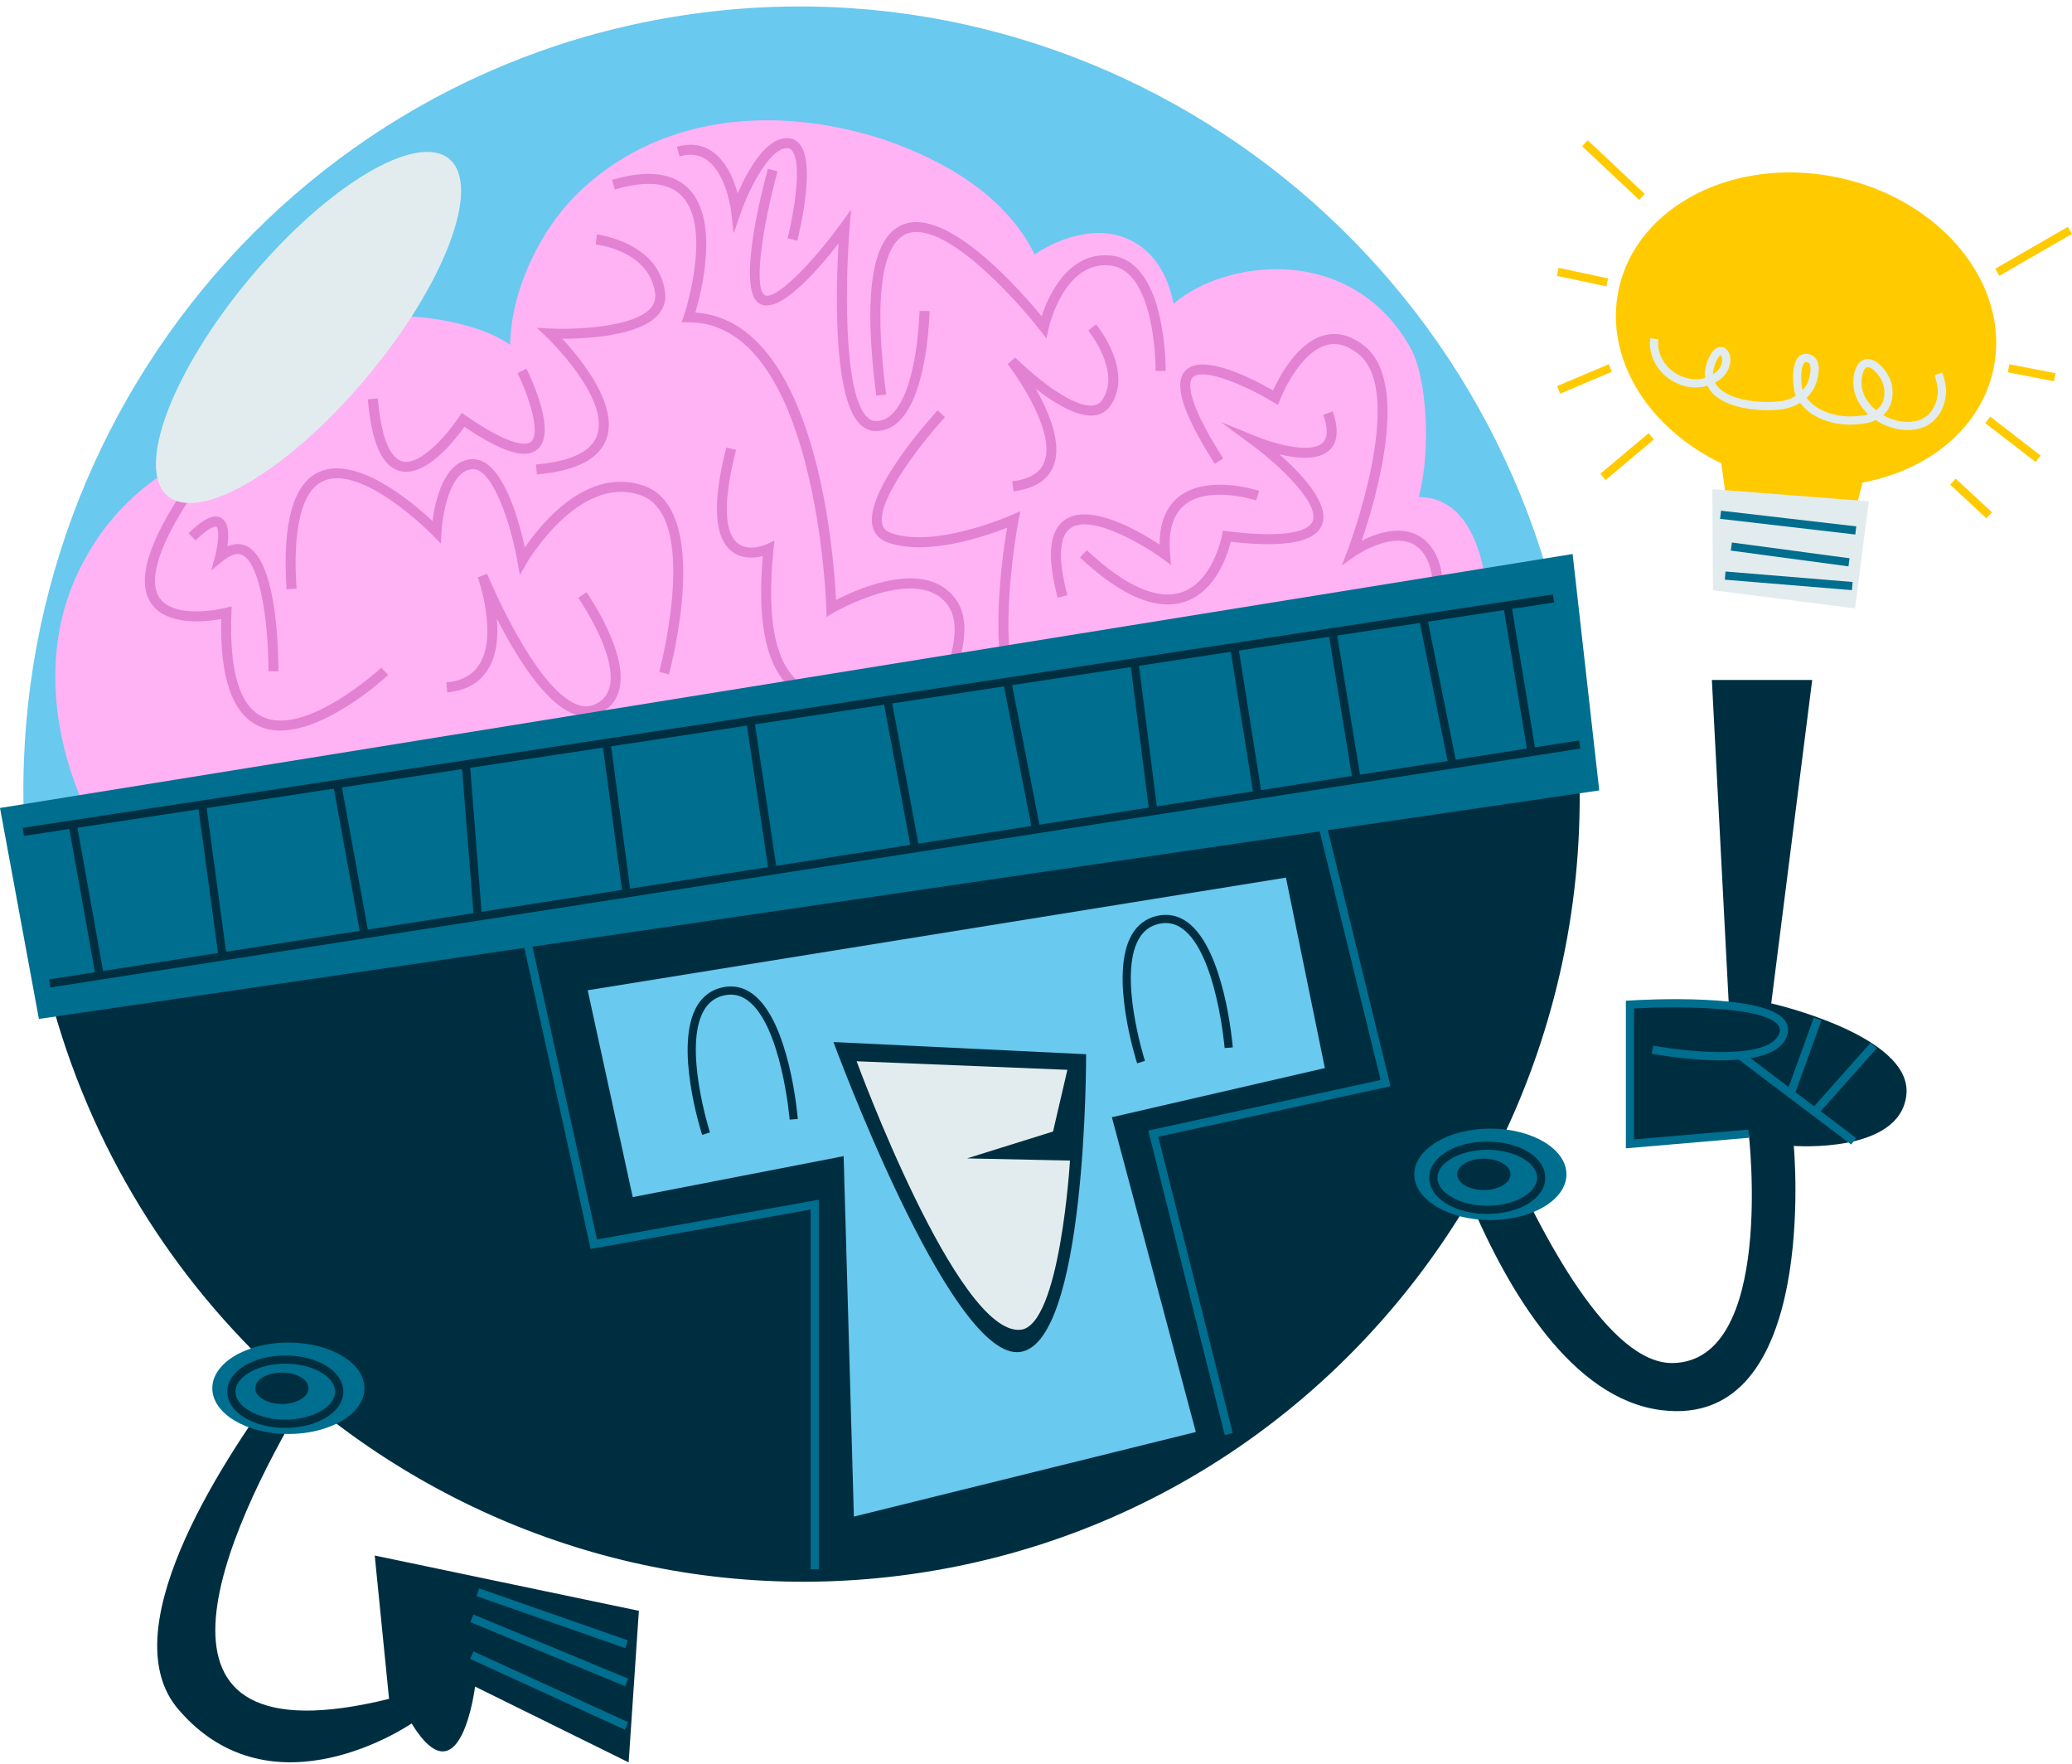 <svg width="296" height="252" viewBox="0 0 296 252" fill="none" xmlns="http://www.w3.org/2000/svg">
<path d="M279.388 68.369L284.57 73.177L283.775 74.034L278.593 69.226L279.388 68.369Z" fill="#FFCB00"/>
<path d="M284.32 59.509L291.518 65.066L290.803 65.993L283.604 60.435L284.32 59.509Z" fill="#FFCB00"/>
<path d="M287.055 52.031L293.647 53.302L293.425 54.451L286.833 53.18L287.055 52.031Z" fill="#FFCB00"/>
<path d="M231.235 41.369C233.774 29.393 247.819 22.225 262.604 25.359C277.391 28.494 287.319 40.743 284.78 52.719C282.994 61.145 275.507 67.169 266.083 68.924L262.338 83.233L247.816 80.153L245.895 66.172C235.438 61.152 229.157 51.173 231.235 41.369Z" fill="#FFCB00"/>
<path d="M266.967 71.604L244.62 69.867L244.701 84.307L265.009 86.903L266.967 71.604Z" fill="#E2ECEE"/>
<path d="M295.411 32.398L295.996 33.411L285.622 39.394L285.038 38.38L295.411 32.398Z" fill="#FFCB00"/>
<path d="M226.827 20.038L234.97 27.699L234.168 28.551L226.025 20.891L226.827 20.038Z" fill="#FFCB00"/>
<path d="M222.652 38.259L229.726 39.755L229.484 40.9L222.41 39.404L222.652 38.259Z" fill="#FFCB00"/>
<path d="M229.818 52.025L230.273 53.103L222.884 56.221L222.429 55.144L229.818 52.025Z" fill="#FFCB00"/>
<path d="M235.514 61.875L236.266 62.771L229.366 68.566L228.614 67.67L235.514 61.875Z" fill="#FFCB00"/>
<path d="M245.863 72.943L265.179 75.183L265.044 76.345L245.728 74.105L245.863 72.943Z" fill="#006E8E"/>
<path d="M247.413 77.484L264.221 79.737L264.066 80.896L247.258 78.644L247.413 77.484Z" fill="#006E8E"/>
<path d="M246.501 81.631L264.657 83.125L264.561 84.292L246.405 82.798L246.501 81.631Z" fill="#006E8E"/>
<path d="M272.537 61.428C273.317 61.428 274.068 61.299 274.746 61.031C276.572 60.308 277.722 58.653 277.987 56.372C278.089 55.665 277.902 54.477 277.482 53.212L276.371 53.58C276.726 54.648 276.904 55.685 276.826 56.222C276.609 58.097 275.741 59.379 274.315 59.944C272.775 60.552 270.743 60.276 269.026 59.291C269.219 59.118 269.394 58.93 269.548 58.726C270.328 57.695 270.56 56.337 270.219 54.799C269.776 53.098 268.168 51.247 266.777 51.277C266.236 51.289 265.273 51.58 264.889 53.388C264.445 55.487 265.171 57.573 266.887 59.165C266.47 59.296 266.007 59.379 265.506 59.408C262.858 59.738 259.629 58.923 258.09 56.822C258.533 56.401 258.903 55.913 259.18 55.367C259.513 54.738 260.105 52.932 259.674 51.71C259.507 51.238 259.199 50.894 258.78 50.714C257.845 50.299 257.245 50.678 256.972 50.941C255.758 52.11 256.159 55.535 256.457 56.286C256.491 56.367 256.526 56.448 256.562 56.527C255.82 56.993 254.918 57.281 253.926 57.349C251.28 57.623 246.891 57.117 245.325 55.155C245.196 54.992 245.087 54.824 245.001 54.647C245.242 54.518 245.476 54.37 245.703 54.205C247.121 53.109 247.404 51.565 247.072 50.589C246.856 49.955 246.379 49.56 245.83 49.56C245.274 49.56 244.484 49.942 243.862 51.761C243.595 52.554 243.504 53.293 243.591 53.976C242.107 54.424 240.597 54.039 239.526 53.409C237.694 52.33 236.666 50.388 236.91 48.461L235.749 48.315C235.446 50.706 236.697 53.102 238.934 54.418C240.525 55.355 242.313 55.578 243.917 55.097C244.046 55.372 244.212 55.635 244.412 55.886C246.371 58.337 251.235 58.801 254.027 58.516C255.195 58.435 256.268 58.092 257.161 57.536C258.977 60.008 262.586 60.953 265.614 60.572C266.482 60.523 267.275 60.327 267.954 60.001C269.351 60.926 270.998 61.428 272.537 61.428ZM266.815 52.446C267.51 52.446 268.727 53.709 269.081 55.072C269.34 56.244 269.18 57.271 268.613 58.019C268.449 58.237 268.25 58.431 268.02 58.6C267.989 58.574 267.955 58.547 267.923 58.52C266.995 57.737 265.518 56.06 266.033 53.629C266.126 53.192 266.35 52.456 266.802 52.445C266.807 52.446 266.811 52.446 266.815 52.446ZM257.988 51.701C258.064 51.701 258.168 51.724 258.312 51.786C258.389 51.82 258.493 51.886 258.569 52.1C258.814 52.791 258.473 54.199 258.141 54.828C257.971 55.161 257.758 55.468 257.507 55.743C257.286 54.976 257.139 52.404 257.783 51.785C257.815 51.753 257.869 51.701 257.988 51.701ZM245.83 50.732C245.856 50.747 245.978 50.895 246.017 51.212C246.085 51.774 245.852 52.611 244.998 53.27C244.909 53.336 244.82 53.397 244.729 53.454C244.729 53.048 244.809 52.61 244.968 52.138C245.358 50.999 245.746 50.739 245.83 50.732Z" fill="#E2ECEE"/>
<path d="M4.446 128.78C5.078 133.308 5.967 137.731 7.103 142.037L225.585 109.543C225.444 105.741 225.105 101.915 224.567 98.065C215.99 36.528 159.742 -6.484 98.956 1.987C38.169 10.47 -4.142 67.232 4.446 128.78Z" fill="#69C9EF"/>
<path d="M26.189 134.392L211.552 107.52C211.552 107.52 217.935 71.179 202.695 70.985C204.562 63.673 203.667 53.915 201.717 50.103C197.082 41.283 188.22 37.295 178.5 38.74C174.644 39.345 170.616 40.844 167.65 43.391C166.889 39.341 164.8 35.629 160.919 34.045C157.071 32.357 151.889 33.589 147.803 36.344C143.81 28.135 135.171 23.001 126.46 20C111.911 15.187 95.255 15.962 83.39 26.807C77.677 31.881 73.013 40.952 72.875 49.24C67.329 45.405 57.317 44.724 52.916 45.264C40.71 46.619 36.533 54.522 38.109 62.339C27.281 63.353 17.352 70.213 12.22 79.695C2.125 97.52 10.926 121.281 26.189 134.392Z" fill="#FFB2F4"/>
<path d="M128.841 110.197C129.359 109.487 141.474 92.717 136.625 85.71C132.438 79.667 122.647 84.037 119.429 85.704C119.097 78.909 116.588 45.817 99.336 44.643C100.249 41.548 102.758 31.509 98.436 27.008C96.177 24.655 92.478 24.213 87.44 25.693L87.842 27.06C92.326 25.743 95.547 26.057 97.408 27.995C101.848 32.615 97.745 44.971 97.703 45.096L97.385 46.037L98.378 46.036C98.38 46.036 98.385 46.036 98.387 46.036C116.733 46.036 118.04 86.49 118.051 86.899L118.083 88.104L119.124 87.493C119.245 87.422 131.264 80.471 135.453 86.521C139.73 92.7 127.811 109.192 127.69 109.357L128.841 110.197Z" fill="#E381D2"/>
<path d="M166.817 86.338C167.665 86.338 168.475 86.21 169.247 85.953C173.69 84.475 175.362 79.247 175.827 77.384C183.599 78.249 187.864 77.456 188.853 74.962C190.037 71.978 185.855 67.605 182.756 64.891C185.245 65.485 188.341 65.796 189.937 64.279C191.117 63.158 191.268 61.303 190.385 58.766L189.039 59.234C189.722 61.195 189.694 62.544 188.956 63.246C187.179 64.936 181.634 63.217 179.646 62.411L174.409 60.287L178.956 63.645C182.8 66.483 188.527 71.923 187.53 74.436C187.116 75.478 184.989 77.051 175.355 75.894L174.691 75.814L174.571 76.475C174.558 76.541 173.313 83.104 168.794 84.603C165.329 85.753 160.771 83.734 155.258 78.596L154.286 79.638C159.068 84.094 163.27 86.338 166.817 86.338Z" fill="#E381D2"/>
<path d="M95.556 96.326C95.818 95.363 101.85 72.711 91.892 69.351C83.918 66.658 77.377 74.702 74.978 78.199C74.114 74.227 71.716 65.433 67.472 65.581C63.407 65.766 62.158 71.591 61.792 74.428C58.912 71.736 50.967 65.022 45.617 67.398C41.893 69.053 40.317 74.695 40.937 84.168L42.358 84.075C41.79 75.386 43.117 70.069 46.195 68.701C51.784 66.217 61.747 76.367 61.848 76.47L62.988 77.643L63.071 76.009C63.193 73.555 64.235 67.157 67.536 67.006C70.435 66.901 73.017 75.027 73.922 80.199L74.261 82.136L75.241 80.432C75.316 80.304 82.666 67.745 91.438 70.701C100.133 73.636 94.24 95.73 94.18 95.954L95.556 96.326Z" fill="#E381D2"/>
<path d="M125.177 56.513L126.589 56.333C124.407 39.288 126.958 34.461 129.484 33.413C134.719 31.232 145.024 42.581 148.552 47.134L149.491 48.344L149.813 46.848C149.833 46.752 151.979 37.246 158.556 37.917C165.158 38.575 165.096 52.822 165.095 52.966L166.519 52.98C166.526 52.339 166.582 37.284 158.698 36.499C152.564 35.897 149.754 42.287 148.809 45.178C145.714 41.413 135.25 29.477 128.938 32.096C124.537 33.923 123.306 41.909 125.177 56.513Z" fill="#E381D2"/>
<path d="M144.785 70.168C147.728 69.806 149.638 68.621 150.463 66.643C151.793 63.456 149.878 58.886 147.974 55.529C150.531 57.515 153.824 59.573 156.231 59.341C157.266 59.242 158.083 58.758 158.658 57.906C161.982 52.986 156.802 46.592 156.579 46.322L155.479 47.228C155.527 47.285 160.205 53.071 157.476 57.109C157.142 57.606 156.703 57.864 156.094 57.923C152.927 58.239 147.04 53.077 145.03 51.066L143.963 52.006C144.035 52.099 151.124 61.362 149.148 66.095C148.535 67.565 147.008 68.459 144.611 68.753L144.785 70.168Z" fill="#E381D2"/>
<path d="M118.962 100.444C122.799 100.444 126.249 98.542 126.454 98.426L125.757 97.184C125.692 97.221 119.191 100.795 114.699 97.835C110.839 95.293 109.427 88.777 110.501 78.468L110.631 77.223L109.493 77.748C109.467 77.76 106.942 78.901 105.343 77.569C103.985 76.436 102.848 73.209 105.146 64.272L103.765 63.918C101.77 71.68 101.996 76.643 104.437 78.669C105.926 79.904 107.801 79.721 108.977 79.421C108.063 89.677 109.725 96.271 113.921 99.028C115.515 100.077 117.277 100.444 118.962 100.444Z" fill="#E381D2"/>
<path d="M40.051 104.341C46.809 104.341 55.041 96.79 55.443 96.418L54.474 95.374C54.366 95.474 43.718 105.246 37.56 102.41C34.248 100.885 32.734 95.889 33.062 87.559L33.099 86.61L32.177 86.84C32.106 86.859 25.007 88.587 22.804 85.414C21.555 83.618 21.446 79.462 28.018 69.862L26.843 69.058C21.117 77.42 19.413 83.037 21.635 86.23C23.875 89.45 29.409 88.817 31.609 88.414C31.41 96.836 33.211 101.979 36.965 103.705C37.931 104.149 38.972 104.341 40.051 104.341Z" fill="#E381D2"/>
<path d="M39.771 95.88C39.783 94.28 39.756 80.182 35.246 78.009C34.394 77.599 33.468 77.609 32.482 78.043C32.706 76.547 32.734 74.648 31.63 74C30.579 73.378 29.128 74.044 26.936 76.164L27.926 77.188C30.253 74.938 30.905 75.226 30.909 75.228C31.321 75.47 31.245 77.51 30.757 79.346L30.195 81.456L31.893 80.083C33.524 78.764 34.353 79.161 34.628 79.293C37.416 80.636 38.388 90.173 38.347 95.87L39.771 95.88Z" fill="#E381D2"/>
<path d="M76.699 67.764C82.281 67.277 85.628 65.552 86.651 62.639C88.357 57.771 82.882 51.134 80.321 48.384C83.757 48.382 91.216 48.016 93.954 45.03C94.823 44.08 95.176 42.953 95.003 41.678C94.029 34.535 85.346 33.508 85.259 33.498L85.104 34.914C85.416 34.949 92.768 35.836 93.59 41.87C93.706 42.718 93.482 43.436 92.904 44.066C90.347 46.856 81.734 47.076 78.632 46.928L76.723 46.835L78.106 48.154C78.196 48.241 87.162 56.878 85.306 62.168C84.486 64.506 81.548 65.911 76.576 66.345L76.699 67.764Z" fill="#E381D2"/>
<path d="M58.015 67.383C61.442 67.384 65.082 62.728 66.34 60.96C71.773 64.618 75.106 65.638 76.804 64.17C79.524 61.82 75.953 54.167 75.21 52.657L73.932 53.287C75.578 56.633 77.268 61.886 75.872 63.092C75.348 63.546 73.393 64.091 66.561 59.386L65.963 58.974L65.561 59.579C64.243 61.572 60.211 66.593 57.486 65.894C56.208 65.569 54.559 63.746 53.969 56.913L52.55 57.036C53.088 63.278 54.588 66.627 57.135 67.275C57.426 67.349 57.72 67.383 58.015 67.383Z" fill="#E381D2"/>
<path d="M202.213 95.805C202.471 95.378 208.456 85.271 204.999 78.972C204.11 77.353 202.837 76.342 201.215 75.965C198.815 75.405 196.196 76.388 194.521 77.237C196.462 71.569 201.491 54.774 194.99 49.48C193.07 47.917 191.113 47.383 189.171 47.899C185.314 48.92 182.744 53.84 181.87 55.768C179.181 54.222 171.841 50.374 169.373 52.902C167.585 54.734 168.907 58.975 173.536 66.248L174.738 65.484C169.162 56.721 169.842 54.462 170.392 53.898C171.835 52.423 177.952 55.06 181.839 57.404L182.564 57.841L182.871 57.051C182.897 56.984 185.519 50.338 189.538 49.275C191.034 48.88 192.522 49.308 194.089 50.585C200.993 56.207 192.609 78.361 192.523 78.584L191.69 80.757L193.598 79.422C193.637 79.394 197.666 76.601 200.895 77.354C202.121 77.64 203.054 78.394 203.748 79.658C206.816 85.248 201.05 94.975 200.992 95.073L202.213 95.805Z" fill="#E381D2"/>
<path d="M83.743 102.318C84.343 102.319 84.924 102.197 85.483 101.951C87.009 101.284 87.999 100.169 88.43 98.64C89.898 93.401 84.032 84.946 83.782 84.588L82.614 85.405C82.673 85.487 88.344 93.665 87.057 98.256C86.745 99.369 86.044 100.15 84.912 100.646C84.118 100.993 83.274 100.975 82.338 100.593C76.229 98.112 69.653 82.118 69.587 81.956L68.258 82.469C68.287 82.549 71.176 90.637 68.469 94.908C67.505 96.431 65.966 97.27 63.764 97.474L63.896 98.894C66.53 98.649 68.474 97.564 69.675 95.669C70.996 93.582 71.193 90.833 70.977 88.346C73.567 93.434 77.672 100.236 81.801 101.913C82.466 102.184 83.115 102.318 83.743 102.318Z" fill="#E381D2"/>
<path d="M176.385 107.124C180.894 107.124 187.541 100.133 196.63 85.853L195.428 85.087C183.043 104.544 177.677 106.278 175.57 105.571C172.077 104.402 172.009 95.359 172.276 91.972L172.429 90.05L171.063 91.412C160.736 101.713 153.009 105.944 148.713 103.652C140.694 99.372 145.453 74.603 145.502 74.354L145.766 73.007L144.513 73.566C144.404 73.615 133.559 78.392 127.279 76.131C126.587 75.882 126.195 75.479 126.043 74.864C125.164 71.28 132.208 62.615 134.997 59.58L133.949 58.615C132.869 59.791 123.44 70.237 124.661 75.204C124.925 76.28 125.663 77.064 126.797 77.472C132.367 79.48 140.742 76.607 143.869 75.375C142.958 80.738 140.15 100.696 148.042 104.909C152.887 107.496 160.328 103.83 170.763 93.706C170.663 97.492 170.954 105.528 175.118 106.923C175.52 107.057 175.942 107.124 176.385 107.124Z" fill="#E381D2"/>
<path d="M125.138 61.561C126.359 61.561 127.465 61.093 128.428 60.168C132.527 56.228 132.779 44.917 132.787 44.438L131.363 44.412C131.361 44.523 131.114 55.61 127.44 59.141C126.725 59.829 125.976 60.16 125.065 60.135C124.58 60.125 124.144 59.899 123.734 59.444C120.288 55.62 120.864 38.688 121.376 32.486L121.587 29.955L120.091 32.008C115.955 37.686 110.601 43.117 109.202 42.13C107.645 41.03 108.934 32.292 111.077 24.481L109.703 24.105C108.931 26.919 105.234 41.07 108.379 43.294C111.073 45.204 116.732 38.709 119.794 34.771C119.446 40.803 118.948 56.261 122.676 60.398C123.352 61.15 124.147 61.541 125.036 61.56C125.07 61.56 125.104 61.561 125.138 61.561Z" fill="#E381D2"/>
<path d="M113.897 34.381C114.17 33.308 116.502 23.812 114.39 20.78C113.973 20.18 113.392 19.825 112.709 19.752C109.468 19.41 106.739 24.508 105.38 27.639C104.838 25.662 103.751 22.977 101.668 21.587C100.238 20.634 98.561 20.425 96.689 20.965L97.084 22.334C98.556 21.909 99.796 22.053 100.878 22.773C103.801 24.722 104.449 30.159 104.456 30.213L104.808 33.319L105.836 30.367C107.124 26.67 110.141 20.908 112.559 21.169C112.833 21.198 113.037 21.329 113.221 21.594C114.696 23.713 113.213 31.289 112.517 34.03L113.897 34.381Z" fill="#E381D2"/>
<path d="M151.097 85.368L152.476 85.004C151.117 79.875 151.282 76.557 152.952 75.412C155.931 73.368 163.401 77.867 166.029 79.772L167.295 80.69L167.157 79.132C166.86 75.799 167.578 73.422 169.291 72.068C172.791 69.301 179.377 71.448 179.442 71.471L179.892 70.119C179.592 70.02 172.504 67.712 168.408 70.951C166.574 72.401 165.654 74.699 165.667 77.794C162.77 75.883 155.741 71.771 152.147 74.237C149.871 75.798 149.528 79.439 151.097 85.368Z" fill="#E381D2"/>
<path d="M35.667 39.754C24.563 53.046 19.323 66.966 23.965 70.844C28.608 74.722 41.373 67.089 52.478 53.796C63.583 40.502 68.822 26.583 64.181 22.706C59.539 18.828 46.773 26.461 35.667 39.754Z" fill="#E2ECEE"/>
<path d="M7.103 142.037L225.584 109.543C226.324 128.585 222.242 146.881 214.379 163.112C220.395 176.906 229.971 194.868 238.994 194.685C253.62 194.387 249.818 161.924 249.818 161.924L232.851 163.379V143.487C232.851 143.487 240.665 143.002 246.98 143.662L244.552 97.121H258.886L253.035 143.313C253.035 143.313 273.22 147.874 272.342 156.358C271.465 164.841 256.253 163.671 256.253 163.671C256.253 163.671 260.056 204.332 237.28 201.407C224.598 199.778 215.508 184.552 209.939 171.376C193.296 199.503 164.686 220.021 130.058 224.856C97.786 229.362 66.813 219.332 43.557 199.739C32.128 218.922 16.903 252.164 55.58 242.653L53.533 222.176L91.268 230.075L89.806 251.722L67.866 240.898C67.866 240.898 65.818 257.572 58.798 246.164C58.798 246.164 38.906 259.913 25.45 244.116C16.162 233.213 30.564 210.188 40.379 196.968C24.634 182.664 12.801 163.799 7.103 142.037Z" fill="#002E41"/>
<path d="M67.639 235.873L89.758 245.995L89.272 247.059L67.152 236.937L67.639 235.873Z" fill="#006E8E"/>
<path d="M67.635 230.605L89.746 239.768L89.298 240.848L67.187 231.686L67.635 230.605Z" fill="#006E8E"/>
<path d="M68.452 226.869L89.701 234.295L89.315 235.4L68.066 227.974L68.452 226.869Z" fill="#006E8E"/>
<path d="M232.814 142.904C234.748 142.783 251.775 141.834 254.896 145.632C255.397 146.243 255.558 146.969 255.356 147.732C254.84 149.695 252.727 150.692 250.071 151.143L255.524 155.263L259.115 145.337L260.214 145.734L256.499 156.001L259.164 158.014L267.222 148.952L268.098 149.729L260.101 158.722L265.162 162.546L264.455 163.479L248.406 151.353C243.277 151.795 237.056 150.703 235.96 150.499L236.175 149.348C240.826 150.216 253.138 151.564 254.224 147.434C254.33 147.034 254.255 146.696 253.991 146.374C251.748 143.645 238.891 143.743 233.436 144.04V162.742L249.767 161.342L249.868 162.508L232.266 164.018V142.939L232.814 142.904Z" fill="#006E8E"/>
<path d="M-0 115.405L224.66 79.132L228.463 112.898L189.688 118.575L198.652 155.145L165.467 162.368L176.098 204.678L174.962 204.964L164.185 162.067L164.039 161.481L197.231 154.258L188.526 118.745L76.069 135.211L85.281 177.038L116.971 171.359V224.128H115.801V172.758L84.381 178.388L74.908 135.381L5.558 145.536L-0 115.405Z" fill="#006E8E"/>
<path d="M3.427 119.396L3.251 118.24L221.842 84.892L222.018 86.049L216.007 86.966L219.277 106.743L225.58 105.759L225.76 106.915L7.193 141.043L7.012 139.887L13.563 138.864L9.905 118.408L3.427 119.396ZM189.875 90.952L176.987 92.918L180.153 112.852L193.129 110.825L189.875 90.952ZM194.286 110.645L206.799 108.691L202.842 88.974L191.031 90.776L194.286 110.645ZM175.83 93.095L162.708 95.097L165.258 115.178L178.997 113.033L175.83 93.095ZM161.55 95.273L144.586 97.862L148.488 117.796L164.1 115.358L161.55 95.273ZM143.428 98.038L127.462 100.474L131.195 120.497L147.334 117.977L143.428 98.038ZM126.305 100.65L107.855 103.465L110.881 123.668L130.038 120.676L126.305 100.65ZM106.7 103.642L87.299 106.601L90.013 126.927L109.726 123.849L106.7 103.642ZM86.142 106.778L67.172 109.671L68.792 130.241L88.858 127.107L86.142 106.778ZM66.014 109.848L48.85 112.467L52.544 132.777L67.632 130.421L66.014 109.848ZM47.693 112.643L29.52 115.416L32.294 135.939L51.386 132.959L47.693 112.643ZM214.852 87.142L204.001 88.797L207.957 108.51L218.122 106.923L214.852 87.142ZM14.72 138.684L31.139 136.12L28.365 115.592L11.062 118.232L14.72 138.684Z" fill="#002E41"/>
<path d="M30.329 198.287C30.329 201.896 35.197 204.821 41.199 204.821C47.203 204.821 52.069 201.896 52.069 198.287C52.069 194.68 47.203 191.755 41.199 191.755C35.197 191.755 30.329 194.68 30.329 198.287Z" fill="#006E8E"/>
<path d="M36.467 198.288C36.467 199.527 38.17 200.53 40.27 200.53C42.37 200.53 44.073 199.527 44.073 198.288C44.073 197.049 42.37 196.045 40.27 196.045C38.17 196.045 36.467 197.049 36.467 198.288Z" fill="#002E41"/>
<path d="M40.759 203.944C45.407 203.944 49.047 201.674 49.047 198.775C49.047 195.877 45.407 193.608 40.759 193.608C36.111 193.608 32.47 195.877 32.47 198.775C32.47 201.674 36.111 203.944 40.759 203.944ZM40.759 194.778C44.617 194.778 47.877 196.608 47.877 198.775C47.877 200.943 44.617 202.774 40.759 202.774C36.9 202.774 33.64 200.943 33.64 198.775C33.64 196.608 36.9 194.778 40.759 194.778Z" fill="#002E41"/>
<path d="M202.037 167.734C202.037 171.342 206.905 174.267 212.908 174.267C218.912 174.267 223.778 171.342 223.778 167.734C223.778 164.126 218.912 161.201 212.908 161.201C206.905 161.201 202.037 164.126 202.037 167.734Z" fill="#006E8E"/>
<path d="M208.176 167.734C208.176 168.973 209.879 169.977 211.979 169.977C214.079 169.977 215.782 168.973 215.782 167.734C215.782 166.495 214.079 165.491 211.979 165.491C209.879 165.491 208.176 166.496 208.176 167.734Z" fill="#002E41"/>
<path d="M212.468 173.39C217.116 173.39 220.756 171.12 220.756 168.222C220.756 165.323 217.116 163.054 212.468 163.054C207.82 163.054 204.179 165.323 204.179 168.222C204.179 171.12 207.82 173.39 212.468 173.39ZM212.468 164.224C216.326 164.224 219.586 166.054 219.586 168.222C219.586 170.388 216.326 172.22 212.468 172.22C208.609 172.22 205.349 170.388 205.349 168.222C205.349 166.054 208.609 164.224 212.468 164.224Z" fill="#002E41"/>
<path d="M183.706 125.351L83.955 141.44L90.391 170.985L120.521 165.134L121.983 216.619L170.835 204.535L158.841 159.577L189.265 152.556L183.706 125.351Z" fill="#69C9EF"/>
<path d="M162.449 151.88L163.562 151.521C163.523 151.401 159.69 139.327 162.69 134.108C163.366 132.934 164.315 132.227 165.595 131.945C166.823 131.675 167.928 131.915 168.962 132.679C173.794 136.25 174.936 149.561 174.948 149.695L176.113 149.6C176.068 149.031 174.916 135.625 169.658 131.739C168.356 130.776 166.904 130.46 165.344 130.803C163.747 131.154 162.512 132.069 161.676 133.526C158.419 139.193 162.283 151.365 162.449 151.88Z" fill="#002E41"/>
<path d="M100.308 162.104L101.421 161.745C101.383 161.624 97.55 149.551 100.549 144.331C101.225 143.157 102.175 142.45 103.455 142.169C104.683 141.898 105.788 142.138 106.822 142.903C111.653 146.474 112.796 159.785 112.807 159.919L113.973 159.824C113.927 159.255 112.776 145.849 107.518 141.962C106.216 141 104.763 140.684 103.204 141.026C101.606 141.377 100.372 142.293 99.535 143.749C96.278 149.417 100.141 161.588 100.308 162.104Z" fill="#002E41"/>
<path d="M119.067 148.837L155.159 150.576C155.159 150.576 155.296 192.888 145.363 193.132C135.427 193.374 119.067 148.837 119.067 148.837Z" fill="#002E41"/>
<path d="M122.375 151.583L152.484 152.805L150.433 161.617L138.148 165.454L152.854 165.765C152.854 165.765 151.455 189.382 145.792 189.933C136.772 190.809 122.375 151.583 122.375 151.583Z" fill="#E2ECEE"/>
</svg>

